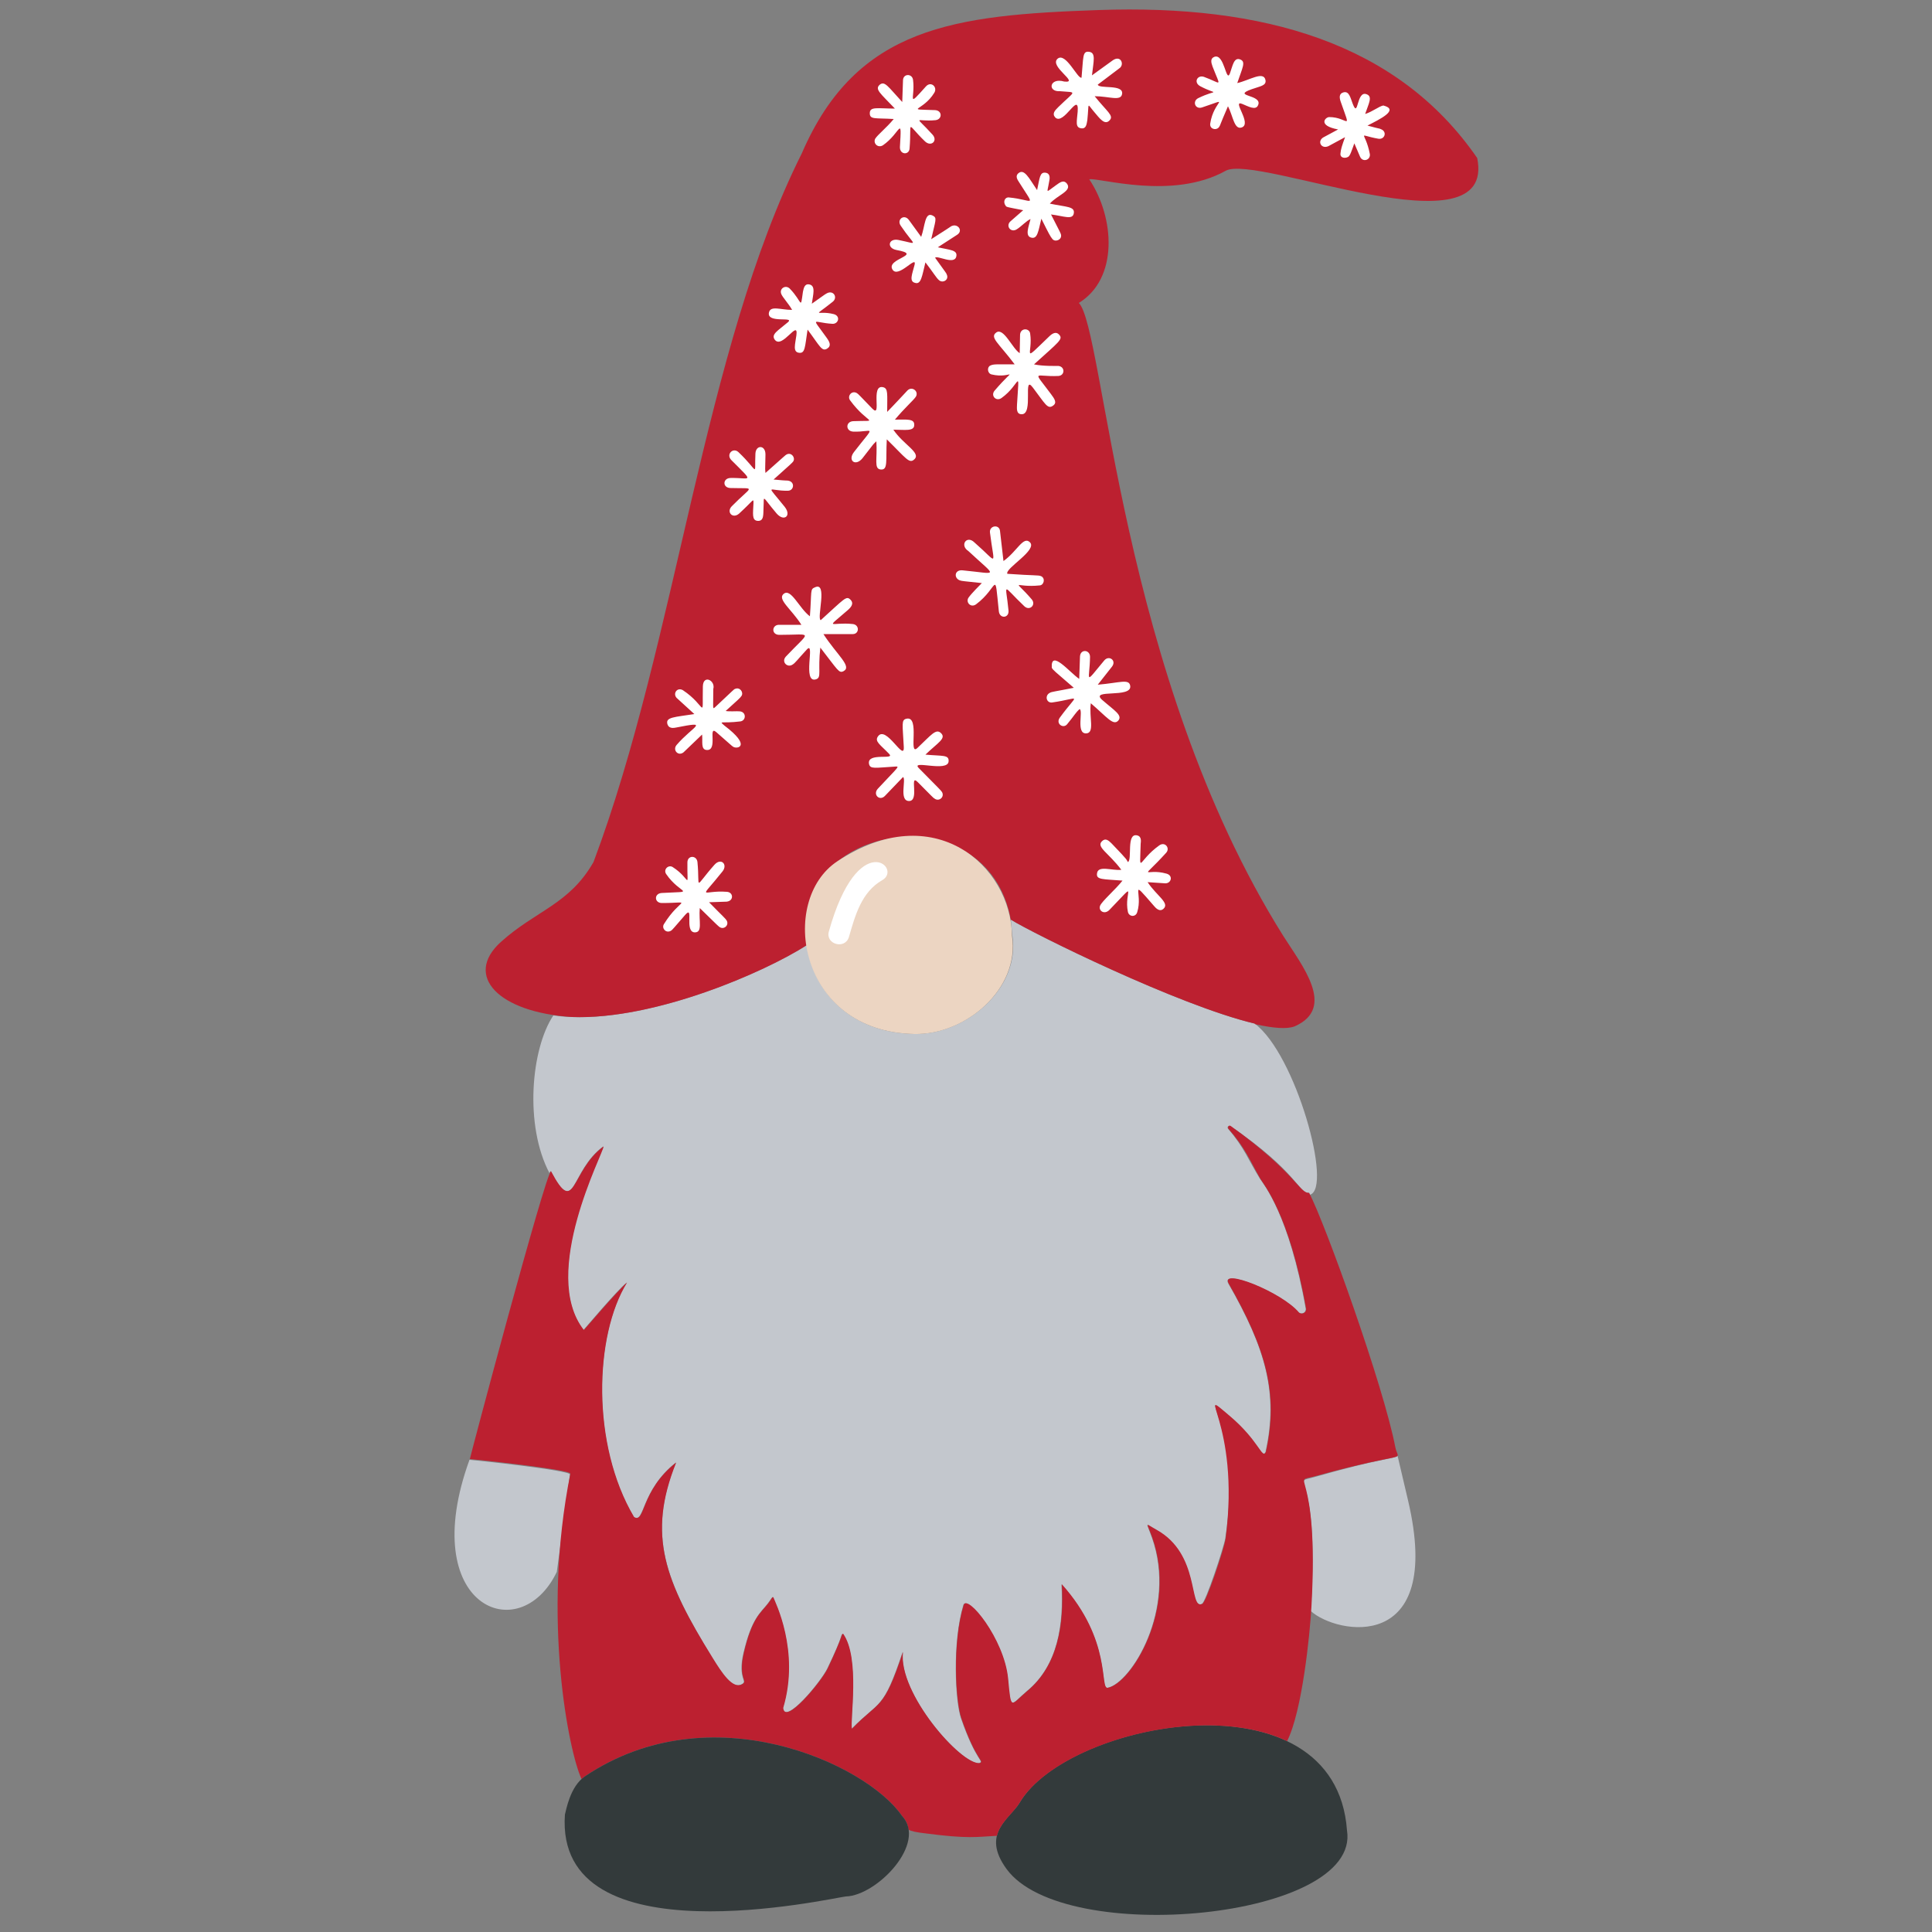 <?xml version="1.0" encoding="utf-8"?>
<!-- Generator: Adobe Illustrator 26.0.1, SVG Export Plug-In . SVG Version: 6.00 Build 0)  -->
<svg version="1.1" id="Layer_1" xmlns="http://www.w3.org/2000/svg" xmlns:xlink="http://www.w3.org/1999/xlink" x="0px" y="0px"
	 viewBox="0 0 500 500" style="enable-background:new 0 0 500 500;" xml:space="preserve">
<rect x="0" y="0" width="500" height="500" fill="#808080" stroke="none"/>
<style type="text/css">
	.st0{fill:#C3C7CD;}
	.st1{fill:#BC2030;}
	.st2{fill:#ECD5C2;}
	.st3{fill:#FFFFFF;}
	.st4{fill:#333A3B;}
</style>
<path class="st0" d="M364.4,388.3l-2.7-11.5c-0.7,0.7-4.9,0.7-21.3,5.4c-7.3,2.1,1.4-3.5-1.2,34.7
	C345.8,423,373.8,428.3,364.4,388.3z M147.5,381.6c0.2-1.1-25.4-3.8-26-3.8c-13.8,38,13,49,22.6,29L147.5,381.6z M324.7,264.9
	c-19.8-4.7-57.5-23.4-63.1-26.9l0.4,4.1c2.1,13.7-12,25.7-25.3,25.5c-17.2-0.3-26.2-11.5-27.9-23c-11.5,7.4-43.6,21.3-65.6,18.2
	c-5.8,8.7-7.5,28.5-1,40.8c0.1-0.3,0.2-0.5,0.3-0.5c6.5,12.2,4.9,0,13.6-6.4c0.1,1.4-16.6,32.7-5.1,47.5c0.1-0.1,8.6-10.2,11.2-12.3
	c-8.4,13.7-9.3,42,1.8,60.7c2.9,1.8,1.7-6.8,10.9-14.1c-7.5,18.9-2.7,30.6,9.4,50.5c2.4,4,5.2,8.2,7.6,6.9c1.8-0.9-1.1-1.3,0.5-8.1
	c2.1-9,4.4-10.4,6.2-12.7c0.9-1.1,1.3-2.2,1.5-1.6c0.3,0.9,6.9,13.7,2.5,28.5c0.4,4.6,9.8-6.7,11.5-10.2c4.4-9.1,3.3-8.5,4-9
	c4.5,6.3,1.8,22.7,2.3,24.6c7.2-7.4,8.1-4.5,13.2-19.9c-1.2,10.7,15,29.1,19.8,28.8c1.4-0.6-0.8-0.3-4.7-11.6
	c-1.5-4.3-2.3-19.6,0.6-29.3c0.9-3,10.5,8.7,11.5,19c0.8,8.7,0.6,6.9,5,3.2c8-6.6,9.5-17.2,8.9-27.6c13.1,14.6,9.8,27.2,11.9,26.8
	c6-1.1,18.1-20.3,11.5-38.9c-1.5-4.2-1.9-3.7,1.1-2c11.4,6.5,8.3,20.7,11.8,19.2c0.9-0.1,5.7-14.6,6.1-17c4.6-30.3-8.7-39.8,1-31.7
	c7.7,6.5,8.4,11.3,9.4,9.4c3.4-15.2,0-26.9-9.6-43.6c-2.3-4.1,13.6,2.1,18.2,7.5c0.7,0.6,2,0,1.8-1.1c-4.3-24.3-10.9-32.1-11.8-33.5
	c-3-4.8-4-8-8.3-13c-0.3-0.4,0.1-0.9,0.6-0.7c17.3,11.8,17.8,17.5,20.3,17.3c0.1,0.1,0.2,0.3,0.2,0.5h0.1
	C345,307.6,335.3,272.7,324.7,264.9z"/>
<path class="st1" d="M382.3,40.9c-20.6-29.9-55.5-39.8-98-38.3c-37.3,1.3-62.6,4.2-76.8,37.1c-25.6,51.1-32.3,125.9-53.9,183.4
	c-6.3,11-14.9,12.5-24,20.7c-9.7,8.8-0.5,18.2,18.4,19.4c21.6,0.8,50.1-11.7,60.8-18.6c-4.8-32,46.9-39.8,52.8-6.5l0,0l0-0.1
	c5.6,3.5,43.3,22.2,63.1,26.9c0.1,0.1,0.2,0.2,0.3,0.2c4.6,1,8.1,1.3,10.1,0.5c10.8-4.8,1.8-15.8-3-23.4
	C289.7,174.6,285.8,85,279.2,78.4c10.3-6.3,9.3-22.1,2.7-32c2.5-0.5,21.5,5.5,35.3-2.2C325.2,39.7,387.4,66.2,382.3,40.9z"/>
<path class="st2" d="M261.9,242.2c-0.2-18.1-20.2-35.9-45.2-19.3c-15.3,10.1-10.2,44.1,19.9,44.7C249.9,267.9,264,255.9,261.9,242.2
	z"/>
<path class="st3" d="M212.4,160.5c6.2-5.6,6.6-6.4,7.7-5.3c1,1,0.1,2-0.7,2.7c-6.1,5.3-4.4,3,1.3,3.6c1.8,0.2,1.7,2.6,0,2.6h-7.6
	c3.5,5.4,7.5,8.4,5.2,9.6c-1.2,0.6-1.4-0.2-6-6.1c-0.7,6.1,0.4,7.7-1.1,8.2c-3.7,1.2-0.1-10.2-2.4-7.7c-2.5,2.7-3,3.5-3.7,3.9
	c-1.3,0.9-3-0.7-1.7-2.1c6.5-6.9,7.1-5.6-1.7-5.6c-2.1,0-2-2.5-0.2-2.6h5.9c-2.6-4.1-6.3-6.6-4.6-8c1.9-1.6,4,3.7,6.8,5.8
	c0.5-6.6,0-7,1.3-7.5C214.3,150.4,211.3,160,212.4,160.5z M266.5,140.3c-1.7-1.6-3.3,2.4-6.8,4.9l-0.9-7.8c-0.2-1.8-2.8-1.4-2.6,0.4
	c1.1,9,2.3,8.1-4,2.6c-2-2-3.9,0.7-1.6,2.2c7.5,7,7.9,5.9-1.5,5c-2.1-0.2-2.3,2-0.7,2.6c0.6,0.2,1.1,0.2,5.7,0.7
	c-0.5,0.5-2.6,2.6-3.4,3.7c-0.9,1.2,0.5,2.8,1.9,1.8c5.9-4.4,4.7-9.5,5.9,1.8c0.2,2,2.7,1.8,2.5-0.2c-0.7-7.4-1.9-6.8,4.1-1.1
	c1.4,1.3,3.1-0.4,1.9-1.8c-4.9-5.7-4.6-2.9,2.1-3.6c1.1-0.1,1.5-1.9,0.3-2.4c-0.7-0.3-1.7-0.1-8.7-0.6
	C260,147.1,268.7,142.3,266.5,140.3z M257.9,86c-1.9,1.3,0.5,2.7,4.7,8.3c-5,0-5.4-0.1-6.3,0.3s-0.8,2,0.3,2.3
	c5.4,1.3,6.7-2.7,0.8,4.2c-1.1,1.3,0.4,2.9,1.8,1.9c4.9-3.5,4.6-8.4,4,1.7c0,0.8-0.3,2.5,1.2,2.5c3.2,0.1,0.2-10.5,2.9-6.9
	c3.2,4.2,3.8,5.7,5.2,4.7c1.2-0.8,0.3-1.9-0.5-3c-4.9-6.6-4.3-4.4,1.9-4.7c1.7-0.1,1.8-2.4,0-2.6c-0.5,0-4,0.1-6.3-0.4
	c6.5-5.9,7.6-6.5,6.5-7.7c-0.8-0.9-1.8-0.3-2.6,0.5c-7.4,7.1-4.1,4.5-4.9-0.8c-0.2-1.4-2.4-1.5-2.6,0.2c0,0.3,0-1.2-0.1,4.9
	C262,90.2,259.8,84.8,257.9,86z M235.2,207.3c2.9,0.1,0-7.2,2.3-4.9c3.8,3.8,4,4.1,4.4,4.3c1.1,0.8,2.6-0.4,1.9-1.7
	c-0.4-0.6-0.7-0.8-6-6.2c-2.3-2.3,7.6,1.2,7.7-1.8c0.1-1.7-1.5-1.3-6-1.7c3.2-3.1,5.5-4.2,4-5.6c-1.3-1.2-2.5,0.5-6.1,3.9
	c-2.4,2.2,0.8-8.4-2.8-7.6c-1.4,0.3-1,1.4-0.7,7.3c0.2,4.1-4.6-5.8-6.7-2.7c-0.9,1.3,0.6,2.1,2.9,4.5c1.7,1.7-5.8-0.5-5.2,2.6
	c0.3,1.4,1.5,1,6.6,0.7c1.5-0.1,1.2-0.2-4.3,5.7c-1.4,1.5,0.4,3.3,1.8,1.9l4.7-4.9C234.6,201.6,232.6,207.2,235.2,207.3z M291.9,236
	c0.3,1.3,2,1.4,2.4,0.1c1.6-5-2.3-9.3,4.3-1.7c0.5,0.6,1.5,1.7,2.5,0.8c1.7-1.5-1.8-3.4-4.1-6.9l4.5,0.3c1.6,0.1,2.2-2,0.4-2.5
	c-5.6-1.6-7.1,2.3-0.1-5.4c1.1-1.2-0.3-3-1.8-1.9c-5.6,4-5,7.9-4.8-0.4c0-0.4,0.4-1.9-0.9-2.2c-2.9-0.7-1.2,6.3-2.4,6.9
	c-0.6-0.9,0.4,0-4.2-4.8c-0.8-0.8-1.6-1.5-2.5-0.6c-1.6,1.5,1.7,3,5,7.4c-2.4,0.3-6.1-1.3-6.3,1c-0.2,1.6,1.5,1.4,6.6,1.8
	c-1.8,2.3-5.3,5.3-5.8,6.5c-0.5,1.3,1.1,2.4,2.4,1.1C294.8,227.5,290.8,230.8,291.9,236z M272.2,172.8c0.3,0.6,0.6,0.8,5.7,5.2
	c-5,1-5.7,1-6.2,1.3c-1.4,0.7-0.9,2.7,0.6,2.5c7.6-1.1,6.8-2.7,2,3.9c-1.2,1.6,0.9,3,1.9,1.7c1.9-2.3,2.1-2.9,3.2-3.9
	c1,0.4-1,6.4,1.7,6.3c2.3-0.1,0.7-4.2,1.2-7.8c4.2,3.6,5.8,5.9,7.1,4.5c1.2-1.4-1-2.6-4.2-5.4c-3.2-2.9,7.8-0.3,7.3-3.6
	c-0.3-1.9-2.6-0.8-8.4-0.3l3.7-4.7c1.2-1.6-0.8-3-2-1.6c-5.4,6.5-3.8,5.3-3.7-0.9c0-1.9-2.5-2.1-2.6-0.1l-0.2,5.8
	C276.8,174,271.9,167.9,272.2,172.8z M236.6,118.9c1.9-1.7-2.8-3.8-5.4-7.7c2.9,0,5.4,0.5,5.4-1.2c0.1-1.7-1.9-1.4-5-1.4
	c2.5-3,4.8-5,5.4-5.9c0.9-1.4-1-2.9-2.2-1.6c0.1-0.1-4,4.3-5.2,5.5c0-4.7,0.3-6.1-1.1-6.4c-3.3-0.7-0.2,8.1-2.7,5.6
	c-3.5-3.6-3.6-3.8-4.1-4.1c-1.3-0.7-2.5,0.8-1.7,1.9c4.7,6.4,7.9,5.1,0.8,5.4c-2,0.1-2,2.6,0,2.7c5.2,0.2,6-2.2,0.2,5.3
	c-1.7,2.2,0.4,3.8,2.2,1.6c3.7-4.7,2.3-3.1,3.6-4.4c0.3,4.6-0.7,7.1,1.1,7.3c2,0.2,1.3-2.2,1.6-7.8
	C234.5,118.6,235.3,120.1,236.6,118.9z M174.1,224.4c-1.1-0.7-2.5,0.6-1.7,1.8c3.7,5.4,8.1,4.4-1.1,4.9c-2.1,0.1-2,2.6,0,2.6
	c8.3,0,4.8-1.5,0.5,5.5c-0.6,1,0.5,2.4,1.8,1.7c0.5-0.3,0.8-0.8,3.7-4.1c2.4-2.8-0.3,4.4,2.5,4.5c2.1,0,1-2.8,1.3-6.3
	c4.9,4.8,4.6,4.5,5.1,4.9c1.1,0.8,2.5-0.4,1.9-1.6c-0.4-0.7-1.1-1.2-4.6-4.8c4.8-0.2,4.5-0.1,4.8-0.2c1.6-0.3,1.5-2.4-0.2-2.5
	c-6.5-0.5-7.4,2.6-1.1-5.3c1.4-1.8-0.4-3.6-2.1-1.7c-5.5,6.2-3.7,6.4-4.4-0.7c-0.2-1.8-2.6-1.8-2.6,0.1
	C177.8,230.6,178.9,227.5,174.1,224.4z M172.7,187.3c0.2,0.8,0.8,1.3,2.2,1c9.1-1.8,4.4-0.4,0.2,4.5c-1.1,1.3,0.4,3,1.8,1.9l4.8-4.6
	c0.2,1.8-0.4,3.9,1.2,4c3,0.2,0.2-6.6,2.5-4.6c3.7,3.2,3.9,3.5,4.4,3.8c1.1,0.6,4.7-0.2-2.3-5.5c-1.6-1.4-0.8-0.5,4.1-1.1
	c1.5-0.2,1.6-2.4-0.1-2.6c-0.8-0.1-2.6,0.1-3.7-0.1c3.3-3,3.7-3.3,4.1-3.9c0.6-0.9-0.4-2.4-1.7-1.8c-0.3,0.1-0.3,0.2-4.9,4.5
	c-1,0.9-0.7,1-0.7-4.5c0.6-2.2-2.6-3.8-2.7-0.7c-0.2,9.1,1,5.1-5.2,1c-1.5-0.8-2.6,0.9-1.6,2c0.3,0.3-1.4-1.3,4.6,4.2
	C174.5,185.6,172.3,185.6,172.7,187.3z M273.7,15.2c-2.3,2,5.9,6.4,1.7,5.9c-3.8-1.1-4.4,2.7-1.1,2.5c4.6,0.4,4.1-0.3-0.4,4.1
	c-0.9,0.9-1.7,1.7-0.8,2.7c2.2,2.2,6.2-7,5.8-1.5c-0.2,2.5-0.7,4.1,0.9,4.3c1.3,0.2,1.4-1,1.6-2.1c0.5-4.8-0.2-4.4,1.8-2.1
	c1.3,1.5,2.7,3.6,4,2.1c1.1-1.2-0.7-2.2-3.9-6.2c3.7,0,6.8,1.4,7.1-0.6c0.4-2.6-6-1.2-6.3-2.4c6.5-4.9,5.7-4.3,5.9-4.5
	c0.9-1.1-0.1-3.1-2-1.8l-5.4,3.9c0.4-3.7,1.1-5.9-0.8-6.1c-1.7-0.2-1.4,1.4-1.9,6.7C278.9,20.5,275.8,13.4,273.7,15.2z M189.4,131
	c-1.5,1.5,0.2,3.4,1.9,1.9c3.8-3.5,3.7-4.1,3.7-2.7c-0.1,2.7-0.5,4.5,1.1,4.6c1.7,0.1,1.4-1.8,1.5-3.4c0.2-3.4-0.6-3.2,3.4,1.5
	c1.9,2.2,3.9,0.6,2.1-1.7c-5.1-6.4-4.3-4.1,0.8-4.2c1.6,0,1.9-2.3,0.1-2.6c-0.6-0.1,0.4,0.1-3.8-0.3c4.7-4.2,4.8-4.3,5.1-4.7
	c0.6-1-0.5-2.4-1.7-1.8c-0.4,0.2-0.5,0.4-5.5,4.8c-0.1-1.5-0.1,0.3,0-4.8c0-2.5-2.5-2.5-2.6-0.2c-0.3,6.1,1,4.7-4.4-0.4
	c-1.4-1.3-3.3,0.6-1.8,2.1c6.1,6.1,4.9,4.5-0.2,4.6c-2.1,0-2.2,2.6,0,2.6C195.8,126.5,194.8,125.5,189.4,131z M227.7,21.9
	c-1.4,1.2,0.1,2.2,3.9,6.2c-4.5,0-6.5-0.6-6.5,1.2c0,1.7,1.4,1.2,6.2,1.5c-2,2.4-4.1,4-4.8,5.1c-0.6,1.2,0.7,2.5,2,1.7
	c4.6-3.2,4.9-8.1,4.4,0.4c-0.1,2.1,2.4,2.2,2.5,0.4c0.6-7.4-1.1-6.7,4-1.8c1.6,1.5,3.4-0.2,1.9-1.8c-4.8-5.3-4.4-3.2,0.8-3.7
	c1.8-0.2,1.8-2.5-0.1-2.6c-8.2-0.3-3.2,0.4-0.2-4.5c0.9-1.5-0.9-3.1-2.2-1.6c-5.1,5.7-2.7,3-3.3-1.7c-0.2-1.7-2.5-1.7-2.6,0
	l-0.2,5.7C229.8,22.4,229,20.9,227.7,21.9z M247.5,66.3c0.3-1.6-1.6-1.6-4.8-2.3l5.1-3.3c1.5-1.1,0-2.9-1.5-2.2
	c-0.8,0.4,2.4-1.5-5.3,3.4c1.1-4.9,1.6-5.5,0.4-6.1c-2.1-1.1-2,2.8-3,5.5l-3.2-4.4c-1.2-1.6-3.2-0.1-2.1,1.5
	c3.7,5.5,4.9,4.8-0.6,3.7c-2.6-0.5-3.1,2.1-0.5,2.6c7.2,1.3-2.9,2.2-1,5.1c1.5,2.3,6.3-3.9,5.7-1.3c-0.6,2.4-1.5,4.3,0.1,4.7
	c1.6,0.5,1.8-1.7,2.7-5.3c2,2.6,2.8,4,3.5,4.6c1,0.9,2.7-0.1,2-1.5c-0.1-0.3,0.1,0-3-4.3C242.6,66,247.1,68.7,247.5,66.3z M321.3,33
	c2.9-0.9-2.7-7.3,0.2-6.1c1.5,0.6,3.5,1.8,4.1,0.3c1.2-2.8-7-2.2-1.7-4.1c2.2-0.8,3.9-0.9,3.6-2.4c-0.5-2.4-4.2,0.1-7.3,0.8
	c1.3-3.9,2.3-5.5,0.8-6.1c-1.7-0.7-2,1.7-2.7,3.6c-1,2.6-1.4-5.2-4-4.3c-1.1,0.4-0.9,1.4-0.5,2.5c2.2,5.7,2.5,4.4-2.2,2.7
	c-1.7-0.6-2.8,1.4-1,2.4c4.7,2.5,4.6,0.6-0.5,3.1c-1.6,0.8-0.8,3,1,2.4c7.8-2.6,3-1.9,2.1,4.2c-0.2,1.5,1.8,1.9,2.4,0.7
	c0.3-0.5-0.1,0.1,2.2-5.2C319.1,30,319.4,33.6,321.3,33z M215.5,78.1c1.4-1.1,0.2-3.1-1.5-2.2c-0.6,0.3-1.3,0.9-3.9,2.7
	c0.3-2.3,1.1-4.7-0.7-5c-1.2-0.2-1.4,1-1.6,1.9c-0.7,4.9-0.1,2.6-3.4-0.8c-1.1-1.1-2.8,0-2.2,1.4c0.3,0.8,1.9,2.5,2.8,4.1
	c-3,0-5.6-1.2-6,0.7c-0.6,2.9,6.8,0.9,4.9,2.5c-2.6,2.2-4.4,3.1-3.4,4.5c1.9,2.6,6.2-5.5,5.6-1.1c-0.3,2.3-1,4.3,0.7,4.5
	c1.6,0.2,1.5-1.5,2.2-6c3.2,4.3,3.7,5.8,5.1,4.9c1.1-0.7,0.6-1.7-0.1-2.7c-4.2-5.9-3.7-4,1.4-3.7c1.6,0.1,2.2-2,0.4-2.5
	C211.5,80.2,210,82.5,215.5,78.1z M277.9,55.2c0.3-1.8-1.9-1.6-6.2-2.5c1.9-2.2,5.9-3.3,4.4-5.2c-0.9-1.1-1.9-0.2-2.9,0.5
	c-2.7,1.9-2.2,2.1-1.7-0.9c0.2-0.9,0.4-2.2-0.9-2.4c-1.5-0.2-1.5,1.2-2.2,4.5c-2.1-3.1-3.3-5.6-4.8-4.4c-1,0.8-0.2,1.8,0.1,2.3
	c4.4,7,3.8,4.6-2.6,4c-1.1-0.1-1.6,1.2-0.8,2.2c0.2,0.3,0.4,0.3,4.5,1.1l-3.2,2.8c-1.5,1.2,0,3.2,1.6,2.1c1-0.6,2.6-2.3,3.5-2.6
	c-0.5,2-1.5,4.4,0.2,4.8c1.6,0.4,1.8-1.6,2.6-4.9c1.9,3.8,2.3,4.6,2.9,5.3c0.7,0.8,2.4,0.2,2.2-1.1c-0.1-0.5-0.2-0.6-2.6-5.3
	C275.3,55.9,277.6,57,277.9,55.2z M352,40.6c0.7,1.5,2.8,0.8,2.5-0.8c-1.2-6.1-3.5-4.9,2.2-3.9c1.7,0.3,2.4-1.9,0.6-2.5
	c-0.4-0.2,0.3,0.1-3.4-0.9c3.1-1.6,8.4-4.1,4.1-5.2c-1.1,0.2-2.8,1.6-4.7,2.2c0.9-2.7,2-4.5,0.4-5.1c-2.7-1.1-2.1,6.4-3.6,2.5
	c-0.6-1.5-0.9-3.4-2.4-3c-1.2,0.3-1.1,1.4-0.7,2.5c2.8,8,1.9,3.9-3,3.9c-1,0-3.1,2.2,2.3,3.2l-3.9,2.1c-1.5,1-0.5,2.9,1.2,2.3
	c0.3-0.1,0.2-0.1,4.5-2.4c-0.8,2.2-1.1,3.1-1.2,4.3c-0.1,1,1.1,1.3,2,0.8c0.5-0.3,0.8-1.3,1.6-3.5L352,40.6z M214.5,241.1
	c-0.9,3.3,4.2,4.7,5.2,1.4c1.6-5.5,3.2-11.6,8.6-14.7C233.7,224.8,222.1,213.9,214.5,241.1z"/>
<path class="st4" d="M348.6,473.7c-3-41.4-72.1-28.6-84.7-7.2c-2.4,4.1-10.2,7.9-3.4,17.2C275.3,504,352.3,496.7,348.6,473.7z"/>
<path class="st1" d="M361.1,374.5c-3-15.7-18.1-57.8-22.3-65.8c-2.5,0.2-3.3-5.1-20.3-17.3c-0.4-0.3-0.9,0.3-0.6,0.7
	c4.4,5,5.5,8.1,8.3,13c0.8,1.4,7.5,9.2,11.8,33.5c0.2,1.1-1,1.7-1.8,1.1c-4.5-5.4-20.6-11.7-18.2-7.5c9.5,16.7,13,28.3,9.6,43.6
	c-1,1.9-1.7-2.9-9.4-9.4c-9.6-8.1,2.9,1.3-1,31.7c-0.3,2.5-5.1,16.9-6.1,17c-3.5,1.5-0.4-12.9-11.8-19.2c-3.1-1.7-2.6-2.2-1.1,2
	c6.6,18.6-5.5,37.8-11.5,38.9c-2.2,0.4,1.2-12.2-11.9-26.8c0.6,10.4-1,21-8.9,27.6c-4.4,3.7-4.2,5.4-5-3.2c-1-10.3-10.6-22-11.5-19
	c-3,9.7-2.1,25-0.6,29.3c3.9,11.3,6.1,11,4.7,11.6c-4.8,0.4-21.1-18.1-19.8-28.8c-5.1,15.4-6,12.4-13.2,19.9
	c-0.6-1.9,2.2-18.3-2.3-24.6c-0.7,0.5,0.3-0.1-4,9c-1.7,3.5-11.1,14.8-11.5,10.2c4.4-14.8-2.2-27.6-2.5-28.5
	c-0.2-0.6-0.6,0.5-1.5,1.6c-1.8,2.3-4.1,3.6-6.2,12.7c-1.6,6.8,1.3,7.2-0.5,8.1c-2.4,1.3-5.2-3-7.6-6.9c-12.3-19.8-17-31.6-9.4-50.5
	c-9.3,7.3-8,15.9-10.9,14.1c-11.1-18.7-10.3-47-1.8-60.7c-2.6,2.2-11.1,12.3-11.2,12.3c-11.5-14.7,5.2-46,5.1-47.5
	c-8.6,6.3-7.2,18.5-13.6,6.4c-1.6,1.1-21.1,74.5-21,74.5c0.5,0,26.2,2.7,26,3.8c-7.5,37.4-0.3,72.3,2.9,79c0.3-0.2,0.6-0.5,0.9-0.7
	c32.4-21.8,72.7-3.3,82,10.2c1,1.1,1.6,2.3,1.7,3.6c0.7,0.4,1.9,0.7,4.6,1c10.7,1.4,13,0.9,18.3,0.6c0.9-3.6,4.4-6,5.9-8.6
	c9.1-15.3,47.3-26.3,69.2-15.9c3.9-7.7,5.9-27.6,6.3-34.8c2.1-37.4-6.1-31.8,1.1-33.8C365.4,375.1,361.9,378.7,361.1,374.5z"/>
<path class="st4" d="M218.9,490.8c-3.2,0.3-75.4,16.9-72.7-21.2c0.3-1,1.3-7.3,5.2-9.9c32.4-21.8,72.7-3.3,82,10.2
	C240.1,477,226.9,490.6,218.9,490.8z"/>
</svg>
